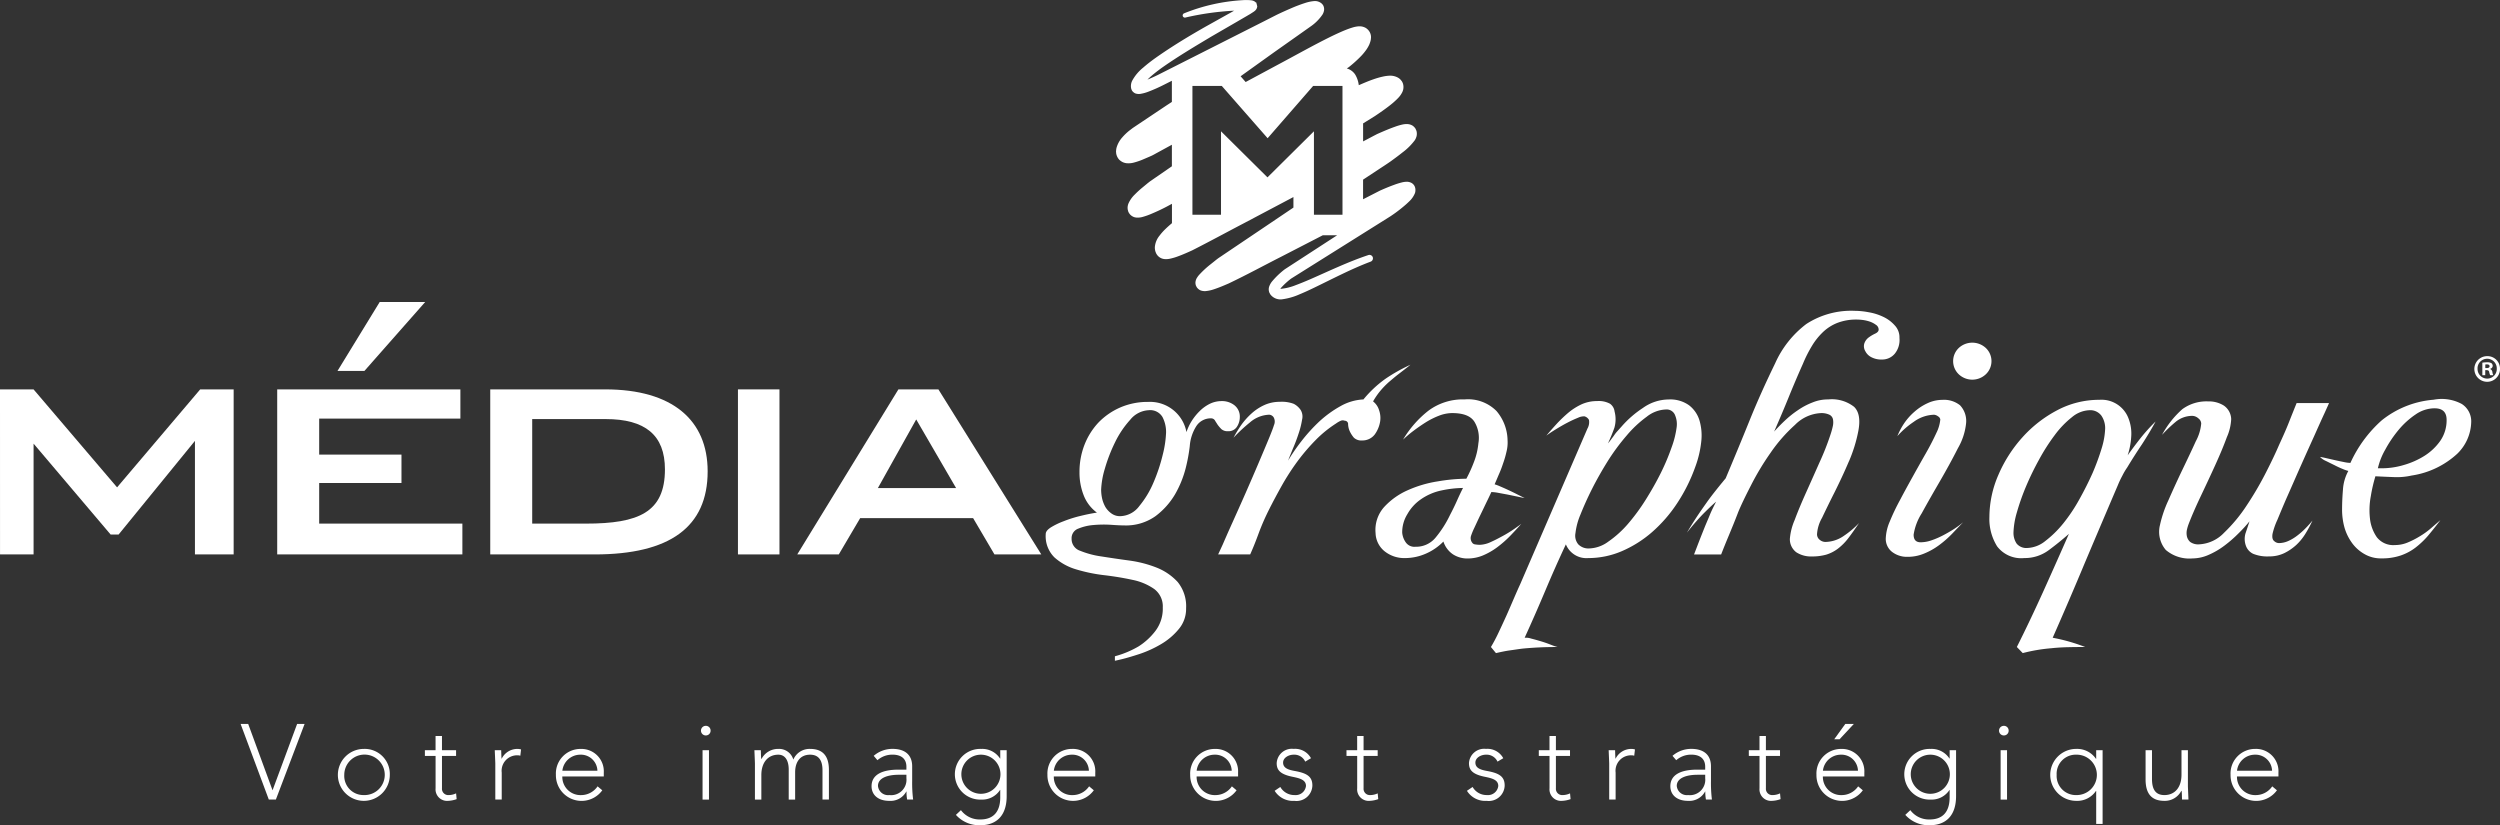 <?xml version="1.0" encoding="UTF-8"?> <svg xmlns="http://www.w3.org/2000/svg" width="308.736" height="101.91" viewBox="0 0 308.736 101.91"><rect x="0" y="0" width="308.736" height="101.91" fill="#333333" stroke="none"/><g id="Groupe_445" data-name="Groupe 445" transform="translate(-138.526 -107.272)"><path id="Tracé_1" data-name="Tracé 1" d="M308.552,133.787h-3.526v-10.3l-5.738,5.689-5.738-5.689v10.3h-3.529v-15.9h3.628l5.658,6.455,5.619-6.455h3.625Zm4.366-5.532c.519-.347.982-.636,1.544-1.029.5-.359,1-.728,1.494-1.123a7.41,7.41,0,0,0,1.523-1.509,1.687,1.687,0,0,0,.228-.529,1.364,1.364,0,0,0,.022-.393,1.442,1.442,0,0,0-.028-.183l-.008-.027-.008-.028c-.053-.121.107.229-.119-.276a1.3,1.3,0,0,0-.369-.375,1.322,1.322,0,0,0-.509-.178,1.408,1.408,0,0,0-.292-.012,2.541,2.541,0,0,0-.375.044,7.121,7.121,0,0,0-1.023.3c-.614.217-1.182.459-1.756.707l-.416.184-.463.24-.8.423-.466.245v-2.225l1.441-.895c.642-.429,1.282-.87,1.918-1.372a9.224,9.224,0,0,0,.96-.86,2.851,2.851,0,0,0,.514-.718,1.528,1.528,0,0,0,.121-.347,1.47,1.47,0,0,0-.029-.71l-.024-.067-.007-.017c.076.156-.1-.221-.094-.193l-.018-.028-.079-.1a1.271,1.271,0,0,0-.362-.324,1.975,1.975,0,0,0-1.138-.257,4.622,4.622,0,0,0-.728.1,10.05,10.05,0,0,0-1.216.348c-.624.217-1.208.47-1.792.723a3.348,3.348,0,0,0-.442-1.313,1.822,1.822,0,0,0-1.037-.754l.187-.126.007,0,.067-.049a14.967,14.967,0,0,0,1.48-1.333,6.709,6.709,0,0,0,.7-.853,4.039,4.039,0,0,0,.332-.586,3.585,3.585,0,0,0,.164-.483l.022-.119.011-.056,0-.028.019-.181a1.313,1.313,0,0,0-.313-.9,1.381,1.381,0,0,0-.4-.328,1.886,1.886,0,0,0-.287-.109,1.414,1.414,0,0,0-.408-.053,1.751,1.751,0,0,0-.262.014,3.625,3.625,0,0,0-.654.146c-.36.109-.667.229-.97.352-.6.25-1.169.516-1.73.79-2.275,1.127-4.333,2.3-6.511,3.454l-3.946,2.122-.623-.711,4.113-2.947,2.988-2.111,1.508-1.066a5.605,5.605,0,0,0,1.519-1.52,1.505,1.505,0,0,0,.167-.438.991.991,0,0,0-.027-.5.683.683,0,0,0-.058-.147.913.913,0,0,0-.1-.149l-.082-.089a1.267,1.267,0,0,0-1.015-.31,4.885,4.885,0,0,0-1.061.231,18.713,18.713,0,0,0-1.78.679c-.58.249-1.119.493-1.71.776l-1.63.83-13.058,6.6c-.424.208-.851.4-1.278.574.135-.133.275-.267.413-.39.44-.379.895-.732,1.387-1.087,1.954-1.374,4.044-2.617,6.123-3.859l3.164-1.832,1.6-.933.42-.271.127-.094.034-.027a.834.834,0,0,0,.111-.113.761.761,0,0,0,.143-.259c.034-.116.035-.161.035-.146.037.1-.146-.72-.163-.5a.735.735,0,0,0-.2-.162,1.121,1.121,0,0,0-.182-.08,1.777,1.777,0,0,0-.2-.041,5.841,5.841,0,0,0-1.039-.017,22.831,22.831,0,0,0-7.257,1.63.281.281,0,0,0-.16.317.275.275,0,0,0,.332.2,34.161,34.161,0,0,1,6.016-.847l-.282.16-3.2,1.787c-2.134,1.211-4.235,2.482-6.267,3.918-.5.358-1.011.753-1.492,1.174a5.32,5.32,0,0,0-1.361,1.637,1.5,1.5,0,0,0-.129.836l.023.129c-.012-.011.147.352.087.21l.014.024a.979.979,0,0,0,.314.293.676.676,0,0,0,.242.089,1.344,1.344,0,0,0,.474.016,4.878,4.878,0,0,0,1.041-.292,18.877,18.877,0,0,0,1.739-.769l1.108-.558v2.613l-.658.429-3.041,2.034-.761.509-.379.255-.432.33a6.545,6.545,0,0,0-.842.81,3.266,3.266,0,0,0-.722,1.3,2.006,2.006,0,0,0-.048.3l-.008.079c0,.129-.024-.178.014.31l.009.054a1.815,1.815,0,0,0,.079.265,1.568,1.568,0,0,0,.2.355,1.048,1.048,0,0,0,.217.215,1.508,1.508,0,0,0,.19.132,1.342,1.342,0,0,0,.329.14,1.845,1.845,0,0,0,.259.053,2.5,2.5,0,0,0,.906-.081,8.342,8.342,0,0,0,1.03-.345l.9-.385c.175-.082.227-.092.5-.237l.4-.22,1.86-1.015v2.66l-2.15,1.484-.4.278a3.031,3.031,0,0,0-.253.181l-.193.152-.792.654c-.263.227-.521.462-.782.728a3.528,3.528,0,0,0-.8,1.135,1.856,1.856,0,0,0-.085.319,1.312,1.312,0,0,0,.022.5l.042.146.027.071c-.1-.148.169.282.144.237l.076.088a1.267,1.267,0,0,0,.5.313,1.954,1.954,0,0,0,.229.047,2.219,2.219,0,0,0,.877-.1,8.3,8.3,0,0,0,1.044-.377c.652-.278,1.22-.538,1.862-.878l.641-.345v2.392c-.28.236-.558.482-.833.749a6.987,6.987,0,0,0-.707.8,2.564,2.564,0,0,0-.571,1.383,1.6,1.6,0,0,0,.081.605l.061.154.038.075c.069.1-.107-.123.169.247l.037.041.114.1a1.344,1.344,0,0,0,.193.13,1.24,1.24,0,0,0,.5.151,1.729,1.729,0,0,0,.267.008,2.42,2.42,0,0,0,.372-.045,6.824,6.824,0,0,0,1.04-.306c.618-.226,1.182-.479,1.748-.737,2.259-1.148,4.311-2.268,6.478-3.4l6.014-3.18v1.3l-2.7,1.821-6.021,4.056c-.268.191-.462.295-.79.553l-.728.582a11.614,11.614,0,0,0-1.447,1.346,2.426,2.426,0,0,0-.2.274,1.277,1.277,0,0,0-.214.6,1.152,1.152,0,0,0,.054.39c.181.37.058.115.1.2l.016.023a.934.934,0,0,0,.178.2,1,1,0,0,0,.319.194,1.509,1.509,0,0,0,.55.079,4.421,4.421,0,0,0,1.114-.243c.631-.211,1.194-.454,1.765-.7,2.271-1.082,4.336-2.211,6.511-3.315l5.12-2.64h1.772l-6.465,4.2-.016.012-.046.034a10.008,10.008,0,0,0-1.51,1.454,2.11,2.11,0,0,0-.35.62,1.068,1.068,0,0,0-.027.624.579.579,0,0,0,.057.164l.015.026.029.055a1.037,1.037,0,0,0,.1.163,1.575,1.575,0,0,0,1.5.544,7.766,7.766,0,0,0,2.04-.59c.619-.253,1.214-.531,1.8-.813,2.348-1.131,4.624-2.339,7.014-3.237a.436.436,0,0,0,.26-.539.431.431,0,0,0-.544-.272c-2.5.832-4.852,1.972-7.209,3-.591.255-1.18.5-1.768.717a6.646,6.646,0,0,1-1.693.438.515.515,0,0,1-.2,0c.016-.021.027-.042.045-.063a8.913,8.913,0,0,1,1.283-1.185l12.264-7.693a17.14,17.14,0,0,0,1.541-1.146c.245-.2.488-.411.732-.65a2.9,2.9,0,0,0,.748-1.047,1.174,1.174,0,0,0,.043-.144,1.506,1.506,0,0,0,.024-.267,1.065,1.065,0,0,0-.023-.226.928.928,0,0,0-.587-.7,1.233,1.233,0,0,0-.387-.086,2.546,2.546,0,0,0-.688.084,8.779,8.779,0,0,0-.958.3c-.6.217-1.167.457-1.731.706l-2.091,1.071v-2.424Z" transform="translate(-4.236 0)" fill="#fff"></path><g id="Groupe_8" data-name="Groupe 8" transform="translate(138.526 144.57)"><g id="Groupe_6" data-name="Groupe 6"><g id="Groupe_5" data-name="Groupe 5"><g id="Groupe_4" data-name="Groupe 4"><g id="Groupe_3" data-name="Groupe 3"><g id="Groupe_2" data-name="Groupe 2"><g id="Groupe_1" data-name="Groupe 1" transform="translate(0 1.088)"><path id="Tracé_2" data-name="Tracé 2" d="M138.526,156.835h4.144l10.314,12.1,10.266-12.1h4.131v20.382H162.6V163.195l-9.424,11.562h-.991l-9.512-11.221v13.682h-4.144Z" transform="translate(-138.526 -147.135)" fill="#fff"></path><path id="Tracé_3" data-name="Tracé 3" d="M173.811,156.835h22.622v3.612H178.995v4.439h10.163V168.4H178.995v5.009h17.685v3.805H173.811Z" transform="translate(-139.578 -147.135)" fill="#fff"></path><path id="Tracé_4" data-name="Tracé 4" d="M200.928,156.835h14.2c8.319,0,12.649,3.81,12.649,10.122,0,6.882-4.68,10.26-13.949,10.26h-12.9Zm11.813,16.577c6.522,0,9.761-1.4,9.761-6.7,0-4.236-2.441-6.21-7.322-6.21h-9.07v12.911Z" transform="translate(-140.386 -147.135)" fill="#fff"></path><path id="Tracé_5" data-name="Tracé 5" d="M232.459,156.835h5.128v20.382h-5.128Z" transform="translate(-141.327 -147.135)" fill="#fff"></path><path id="Tracé_6" data-name="Tracé 6" d="M252.5,156.835h4.939l12.708,20.382h-5.784l-2.637-4.483H247.779l-2.641,4.483h-5.13Zm7.125,12.19-4.926-8.477-4.736,8.477Z" transform="translate(-141.552 -147.135)" fill="#fff"></path><path id="Tracé_7" data-name="Tracé 7" d="M295.247,161.5a1.216,1.216,0,0,1-1.086.544,1.156,1.156,0,0,1-.822-.249,4.411,4.411,0,0,1-.469-.544c-.13-.208-.25-.379-.343-.546a.553.553,0,0,0-.472-.249,2.117,2.117,0,0,0-1.806.939,5.309,5.309,0,0,0-.824,2.489,21.049,21.049,0,0,1-.5,2.709,12.84,12.84,0,0,1-1.312,3.234,9.187,9.187,0,0,1-2.419,2.706,6.28,6.28,0,0,1-3.888,1.145c-.343,0-.876-.021-1.589-.074a14.365,14.365,0,0,0-2.164.025,6.218,6.218,0,0,0-1.9.448,1.247,1.247,0,0,0-.821,1.243,1.531,1.531,0,0,0,1.054,1.49,11.054,11.054,0,0,0,2.624.7c1.036.162,2.174.334,3.4.5a14.4,14.4,0,0,1,3.388.866,7.056,7.056,0,0,1,2.632,1.788,4.761,4.761,0,0,1,1.042,3.263,3.874,3.874,0,0,1-.926,2.58,8.222,8.222,0,0,1-2.185,1.846,13.862,13.862,0,0,1-2.6,1.191c-.883.291-1.618.506-2.189.646s-.864.2-.894.2v-.551a11.779,11.779,0,0,0,2.947-1.233,8.023,8.023,0,0,0,2.038-1.871,4.532,4.532,0,0,0,.928-2.915,2.666,2.666,0,0,0-1.082-2.306,7.164,7.164,0,0,0-2.674-1.115c-1.065-.233-2.222-.425-3.462-.573a19.847,19.847,0,0,1-3.483-.72,6.967,6.967,0,0,1-2.669-1.469,3.682,3.682,0,0,1-1.083-2.9c0-.27.2-.525.609-.8a9.012,9.012,0,0,1,1.575-.765,15.109,15.109,0,0,1,2.058-.654c.734-.181,1.426-.324,2.079-.418a4.81,4.81,0,0,1-1.664-2.216,7.619,7.619,0,0,1-.489-2.761,9.206,9.206,0,0,1,.609-3.38,8.571,8.571,0,0,1,1.726-2.761,8.416,8.416,0,0,1,2.68-1.861,8.518,8.518,0,0,1,3.472-.695,4.58,4.58,0,0,1,4.724,3.73,6.271,6.271,0,0,1,.614-1.322,6.718,6.718,0,0,1,.986-1.242,4.809,4.809,0,0,1,1.257-.919,3.334,3.334,0,0,1,1.464-.347,2.478,2.478,0,0,1,1.614.524,1.786,1.786,0,0,1,.653,1.468A2.188,2.188,0,0,1,295.247,161.5Zm-9.185-1.193a1.759,1.759,0,0,0-1.727-.854,3.127,3.127,0,0,0-2.259,1.172,11.792,11.792,0,0,0-1.877,2.786,19.825,19.825,0,0,0-1.261,3.26,10.488,10.488,0,0,0-.458,2.586,5.253,5.253,0,0,0,.123,1.112,3.988,3.988,0,0,0,.408,1.046,2.715,2.715,0,0,0,.758.8,1.779,1.779,0,0,0,1.078.322,3.03,3.03,0,0,0,2.342-1.244,11.615,11.615,0,0,0,1.765-2.932,21.221,21.221,0,0,0,1.137-3.428,13.076,13.076,0,0,0,.408-2.736A4.043,4.043,0,0,0,286.063,160.308Z" transform="translate(-142.495 -147.179)" fill="#fff"></path><path id="Tracé_8" data-name="Tracé 8" d="M315.878,154.842c-.436.332-.827.67-1.185.973a10.248,10.248,0,0,0-1.026,1.044,8.866,8.866,0,0,0-.951,1.368,2.172,2.172,0,0,1,.742,1.09,2.9,2.9,0,0,1,.13,1.394,3.762,3.762,0,0,1-.666,1.6,1.909,1.909,0,0,1-1.552.739,1.329,1.329,0,0,1-1.026-.344,3.586,3.586,0,0,1-.512-.8,2.37,2.37,0,0,1-.2-.841.409.409,0,0,0-.414-.45.63.63,0,0,0-.486,0,3.066,3.066,0,0,0-.594.343,14.225,14.225,0,0,0-2.46,1.99,24.808,24.808,0,0,0-2.251,2.616,29.434,29.434,0,0,0-1.918,2.948c-.58,1.035-1.117,2.031-1.6,2.993a28.8,28.8,0,0,0-1.309,2.977c-.326.9-.677,1.785-1.059,2.64h-3.96c.036-.062.219-.469.553-1.188.322-.742.722-1.661,1.22-2.76.5-1.115,1.041-2.312,1.6-3.586s1.09-2.5,1.592-3.68.928-2.191,1.288-3.059.566-1.421.641-1.689a1.063,1.063,0,0,0-.052-.991.731.731,0,0,0-.517-.3,3.83,3.83,0,0,0-2.413.967,19.6,19.6,0,0,0-2.008,1.872,14.306,14.306,0,0,1,.969-1.591,8.759,8.759,0,0,1,1.275-1.419,6.161,6.161,0,0,1,1.556-1.019,4.562,4.562,0,0,1,1.905-.4,4.176,4.176,0,0,1,1.727.247,2.345,2.345,0,0,1,.85.75,1.559,1.559,0,0,1,.18,1.213,10.128,10.128,0,0,1-.438,1.738c-.2.614-.431,1.231-.7,1.844-.25.616-.452,1.1-.59,1.467a23.879,23.879,0,0,1,1.62-2.362,20.976,20.976,0,0,1,2.232-2.464,13.669,13.669,0,0,1,2.654-1.917,6.346,6.346,0,0,1,2.8-.811,14.054,14.054,0,0,1,2.7-2.534,20.351,20.351,0,0,1,3.11-1.748C316.8,154.135,316.3,154.515,315.878,154.842Z" transform="translate(-143.149 -147.042)" fill="#fff"></path><path id="Tracé_9" data-name="Tracé 9" d="M331.163,170.117c-.39-.074-.788-.162-1.213-.249l-1.211-.224a5.163,5.163,0,0,0-.821-.091c-.073.162-.232.51-.491,1.039s-.526,1.1-.823,1.708-.555,1.179-.8,1.7a8.354,8.354,0,0,0-.4.979.924.924,0,0,0,.158.837.489.489,0,0,0,.352.2,3.8,3.8,0,0,0,.571.053,3.445,3.445,0,0,0,1.38-.353c.517-.23,1.024-.5,1.521-.771s.96-.563,1.367-.846.7-.49.868-.625c-.437.5-.91,1.009-1.409,1.525a13.626,13.626,0,0,1-1.587,1.385,8.488,8.488,0,0,1-1.753,1,4.955,4.955,0,0,1-1.88.374,3.288,3.288,0,0,1-1.817-.516A3.014,3.014,0,0,1,322,175.664a6.839,6.839,0,0,1-2.214,1.515,6.4,6.4,0,0,1-2.521.527,3.888,3.888,0,0,1-2.516-.829,2.993,2.993,0,0,1-1.128-2.262,4.232,4.232,0,0,1,1.076-3.231,8.7,8.7,0,0,1,2.91-2.063,14.534,14.534,0,0,1,3.7-1.088,21.87,21.87,0,0,1,3.525-.327,16.85,16.85,0,0,0,.928-2.04,8.6,8.6,0,0,0,.558-2.338,3.843,3.843,0,0,0-.464-2.615c-.446-.744-1.364-1.113-2.772-1.113a4.592,4.592,0,0,0-1.621.321,9.79,9.79,0,0,0-1.642.821c-.529.334-1.053.7-1.547,1.072a14.289,14.289,0,0,0-1.258,1.066,12.885,12.885,0,0,1,3.108-3.554,7.116,7.116,0,0,1,4.5-1.414,4.946,4.946,0,0,1,3.935,1.437,5.708,5.708,0,0,1,1.364,3.58,4.656,4.656,0,0,1-.133,1.445,11.975,11.975,0,0,1-.434,1.487,13.539,13.539,0,0,1-.542,1.394c-.182.437-.344.807-.487,1.143a5.6,5.6,0,0,1,.672.252c.3.129.642.277,1,.444s.719.34,1.082.525.676.339.948.472C331.826,170.261,331.531,170.2,331.163,170.117Zm-9.365-.77a6.9,6.9,0,0,0-2.577,1.1,5.437,5.437,0,0,0-1.674,1.838,4.241,4.241,0,0,0-.637,2.287,2.445,2.445,0,0,0,.42,1.165,1.3,1.3,0,0,0,1.223.571A3.107,3.107,0,0,0,321,175.216a13.375,13.375,0,0,0,1.817-2.837c.315-.6.61-1.2.879-1.808s.521-1.127.724-1.524A13.347,13.347,0,0,0,321.8,169.347Z" transform="translate(-143.746 -147.173)" fill="#fff"></path><path id="Tracé_10" data-name="Tracé 10" d="M351.318,170.912a17.527,17.527,0,0,1-3.111,3.585,14.279,14.279,0,0,1-3.75,2.362,10.508,10.508,0,0,1-4.121.847,2.742,2.742,0,0,1-2.775-1.693c-.825,1.753-1.675,3.66-2.551,5.74s-1.724,4-2.541,5.793a2.044,2.044,0,0,1,.8.1c.392.1.812.217,1.231.343s.839.274,1.234.432.663.234.807.268c-.789,0-1.539.014-2.246.048s-1.393.082-2.084.148c-.508.064-1.033.147-1.584.223s-1.115.2-1.7.334l-.621-.753a20.167,20.167,0,0,0,.955-1.81c.325-.692.644-1.373.956-2.067s.605-1.382.9-2.067.557-1.282.8-1.806L340.23,161.7a1.6,1.6,0,0,0,.184-1.049.894.894,0,0,0-.547-.446,1.663,1.663,0,0,0-.794.168,14.127,14.127,0,0,0-1.3.6c-.489.254-.965.53-1.445.825s-.881.562-1.184.791c.41-.492.85-.989,1.31-1.489a16.867,16.867,0,0,1,1.437-1.367,7.463,7.463,0,0,1,1.622-1.022,4.6,4.6,0,0,1,1.905-.393,2.89,2.89,0,0,1,1.591.327,1.373,1.373,0,0,1,.567.964,3.786,3.786,0,0,1-.027,2.015,20.571,20.571,0,0,1-.791,1.912,5.161,5.161,0,0,0,.473-.6c.13-.165.246-.317.344-.47a4.028,4.028,0,0,1,.363-.446c.13-.148.308-.342.517-.578a12.757,12.757,0,0,1,2.625-2.279,5.523,5.523,0,0,1,3.173-1.044,3.99,3.99,0,0,1,2.523.72,3.726,3.726,0,0,1,1.289,1.887,6.618,6.618,0,0,1,.206,2.662,12.686,12.686,0,0,1-.72,3.029A20.807,20.807,0,0,1,351.318,170.912Zm-.254-10.8a1.117,1.117,0,0,0-1.161-.756,4.049,4.049,0,0,0-2.363.9,14,14,0,0,0-2.472,2.316,26.212,26.212,0,0,0-2.345,3.176q-1.1,1.767-1.947,3.448c-.569,1.131-1.027,2.172-1.416,3.141a8.235,8.235,0,0,0-.614,2.28,1.667,1.667,0,0,0,.355,1.4,1.758,1.758,0,0,0,1.339.5,4.185,4.185,0,0,0,2.363-.845,12.811,12.811,0,0,0,2.4-2.159,24.687,24.687,0,0,0,2.2-2.985c.7-1.115,1.33-2.224,1.883-3.335a27.231,27.231,0,0,0,1.333-3.162,11.349,11.349,0,0,0,.622-2.482A2.816,2.816,0,0,0,351.063,160.107Z" transform="translate(-144.184 -147.173)" fill="#fff"></path><path id="Tracé_11" data-name="Tracé 11" d="M373.254,165.429c-.566,1.34-1.158,2.587-1.754,3.788-.6,1.184-1.122,2.259-1.565,3.192a4.636,4.636,0,0,0-.615,2.024.866.866,0,0,0,.323.672,1.113,1.113,0,0,0,.7.273,4.09,4.09,0,0,0,2.316-.771,11.308,11.308,0,0,0,1.856-1.567c-.493.725-.936,1.359-1.343,1.889a6.838,6.838,0,0,1-1.3,1.3,4.666,4.666,0,0,1-1.432.723,6.488,6.488,0,0,1-1.746.219,3.341,3.341,0,0,1-1.935-.519,2.009,2.009,0,0,1-.792-1.668,7.35,7.35,0,0,1,.592-2.316c.386-1.04.863-2.175,1.413-3.4s1.105-2.47,1.664-3.731a31.51,31.51,0,0,0,1.318-3.332,9.711,9.711,0,0,0,.315-1.115,2.136,2.136,0,0,0,.018-.872.816.816,0,0,0-.437-.55,2.308,2.308,0,0,0-1.081-.2,4.813,4.813,0,0,0-3.162,1.445,19.356,19.356,0,0,0-3.008,3.433,32.846,32.846,0,0,0-2.438,4.05q-1.062,2.056-1.577,3.305c-.4,1.062-.792,2-1.128,2.809s-.669,1.618-.975,2.412h-3.348c.244-.629.465-1.216.671-1.744s.412-1.044.61-1.542.427-1,.644-1.541.495-1.089.8-1.692q-.7.6-1.728,1.643c-.655.694-1.285,1.424-1.878,2.188.352-.6.733-1.215,1.159-1.865s.861-1.267,1.285-1.866.855-1.149,1.263-1.662.771-.953,1.078-1.321c1.03-2.446,2.024-4.844,2.964-7.171s2-4.678,3.157-7.051A12.433,12.433,0,0,1,368,148.462a10.178,10.178,0,0,1,6-1.625,9.481,9.481,0,0,1,1.721.179,6.749,6.749,0,0,1,1.772.559,4.339,4.339,0,0,1,1.408,1.041,2.144,2.144,0,0,1,.6,1.576,2.683,2.683,0,0,1-.565,1.922,2.016,2.016,0,0,1-1.6.736,2.616,2.616,0,0,1-1.33-.3,1.68,1.68,0,0,1-.724-.733,1.2,1.2,0,0,1-.135-.905,1.538,1.538,0,0,1,.6-.819,4.519,4.519,0,0,1,.718-.425c.314-.14.466-.317.466-.511a.709.709,0,0,0-.337-.593,2.811,2.811,0,0,0-.765-.4,4.656,4.656,0,0,0-.877-.2,5.883,5.883,0,0,0-.752-.049,6.443,6.443,0,0,0-2.337.4,5.466,5.466,0,0,0-1.772,1.112,8.155,8.155,0,0,0-1.384,1.718,15.966,15.966,0,0,0-1.133,2.246c-.661,1.476-1.246,2.862-1.775,4.168s-1.122,2.7-1.776,4.192c.412-.463.866-.928,1.359-1.389a12.315,12.315,0,0,1,1.609-1.277,8.554,8.554,0,0,1,1.768-.932,5.022,5.022,0,0,1,1.951-.376,4.453,4.453,0,0,1,3.192.918c.623.613.781,1.615.514,3.008a18.011,18.011,0,0,1-1.155,3.726" transform="translate(-144.928 -146.837)" fill="#fff"></path><path id="Tracé_12" data-name="Tracé 12" d="M387.48,163.913c-.667,1.319-1.419,2.692-2.239,4.106s-1.57,2.72-2.236,3.944a6.8,6.8,0,0,0-1,2.639c0,.633.291.939.869.939a4.156,4.156,0,0,0,1.346-.245,10.139,10.139,0,0,0,1.435-.62c.478-.253.931-.511,1.366-.795a10.8,10.8,0,0,0,1.1-.815c-.442.457-.911.95-1.4,1.46a12.8,12.8,0,0,1-1.6,1.391,8.444,8.444,0,0,1-1.826,1.02,5.248,5.248,0,0,1-2.05.4,3.011,3.011,0,0,1-1.891-.6,2.035,2.035,0,0,1-.787-1.732,5.8,5.8,0,0,1,.484-2.012,26.7,26.7,0,0,1,1.267-2.66c.508-.966,1.047-1.947,1.612-2.966s1.1-1.968,1.623-2.885.928-1.725,1.267-2.457a4.685,4.685,0,0,0,.479-1.643.53.53,0,0,0-.278-.392.941.941,0,0,0-.49-.2,4.422,4.422,0,0,0-2.5.868,10.528,10.528,0,0,0-2.034,1.773,8.669,8.669,0,0,1,.85-1.6,7.427,7.427,0,0,1,1.29-1.437,6.544,6.544,0,0,1,1.616-1.042,4.371,4.371,0,0,1,1.8-.4,3.161,3.161,0,0,1,2.184.671,2.822,2.822,0,0,1,.749,2.2A7.663,7.663,0,0,1,387.48,163.913Zm3.446-9.124a2.436,2.436,0,0,1-3.353,0,2.248,2.248,0,0,1,0-3.238,2.455,2.455,0,0,1,3.353,0,2.237,2.237,0,0,1,0,3.238Z" transform="translate(-145.683 -146.958)" fill="#fff"></path><path id="Tracé_13" data-name="Tracé 13" d="M410.582,163.683c-.623.922-1.225,1.87-1.806,2.831a8.109,8.109,0,0,0-.617,1.049,11,11,0,0,0-.514,1.084q-2.005,4.685-4.021,9.454-1.991,4.781-4.053,9.446a22.251,22.251,0,0,1,4.012,1.143c-.687,0-1.387.006-2.08.022s-1.4.055-2.092.13a20.72,20.72,0,0,0-3.537.6l-.729-.753q1.649-3.285,3.3-6.936c1.1-2.442,2.139-4.777,3.13-7.032-.794.694-1.617,1.366-2.487,2.008a4.942,4.942,0,0,1-3.019.977,3.73,3.73,0,0,1-3.361-1.448,6.4,6.4,0,0,1-.952-3.629,13.115,13.115,0,0,1,1.1-5.171,16.852,16.852,0,0,1,2.965-4.647,15.331,15.331,0,0,1,4.313-3.362,11.043,11.043,0,0,1,5.2-1.286,3.56,3.56,0,0,1,3.623,2.359,5.113,5.113,0,0,1,.31,2.218,8.887,8.887,0,0,1-.438,2.281c.516-.723,1.054-1.447,1.625-2.166a21.917,21.917,0,0,1,1.824-2.011C411.761,161.805,411.191,162.746,410.582,163.683Zm-4.995-3.56a1.708,1.708,0,0,0-1.494-.674,3.567,3.567,0,0,0-2.136.854,11.568,11.568,0,0,0-2.127,2.211,24.322,24.322,0,0,0-1.957,3.063,35,35,0,0,0-1.62,3.344,27.812,27.812,0,0,0-1.11,3.164,9.816,9.816,0,0,0-.412,2.439,2.366,2.366,0,0,0,.385,1.39,1.541,1.541,0,0,0,1.317.548,3.746,3.746,0,0,0,2.213-.85,13.058,13.058,0,0,0,2.21-2.158,20.379,20.379,0,0,0,2-2.986c.623-1.112,1.174-2.211,1.661-3.307a29,29,0,0,0,1.123-3.075,9.31,9.31,0,0,0,.412-2.389A2.742,2.742,0,0,0,405.588,160.124Z" transform="translate(-146.076 -147.175)" fill="#fff"></path><path id="Tracé_14" data-name="Tracé 14" d="M433.8,159.791c-.344.737-.761,1.667-1.259,2.785-.5,1.1-1.042,2.306-1.629,3.622s-1.121,2.553-1.641,3.722-.947,2.213-1.311,3.086a8.761,8.761,0,0,0-.595,1.722c-.066.428,0,.729.21.891a.889.889,0,0,0,.569.245,2.879,2.879,0,0,0,1.2-.273,5.54,5.54,0,0,0,1.131-.694,9.031,9.031,0,0,0,1-.895,11.857,11.857,0,0,0,.825-.923,14.47,14.47,0,0,1-.848,1.589,6.693,6.693,0,0,1-1.152,1.424,6.325,6.325,0,0,1-1.5,1.021,4.232,4.232,0,0,1-1.85.394,4.615,4.615,0,0,1-1.981-.322,1.76,1.76,0,0,1-.9-1.017,2.444,2.444,0,0,1-.034-1.525c.153-.441.315-.933.487-1.464a17.523,17.523,0,0,1-1.362,1.489,15.615,15.615,0,0,1-1.721,1.5,9.589,9.589,0,0,1-1.943,1.14,5,5,0,0,1-2.016.45,4.48,4.48,0,0,1-3.292-1.045,3.443,3.443,0,0,1-.72-3.084,14.585,14.585,0,0,1,1.03-3.032c.554-1.262,1.128-2.522,1.742-3.8s1.173-2.448,1.651-3.508a5.608,5.608,0,0,0,.669-2.19.847.847,0,0,0-.355-.641,1.172,1.172,0,0,0-.727-.306,3.229,3.229,0,0,0-2.109.769,17.637,17.637,0,0,0-1.649,1.575,11.62,11.62,0,0,1,2.5-3.165,5.036,5.036,0,0,1,3.21-.965,3.447,3.447,0,0,1,1.937.525,2.1,2.1,0,0,1,.895,1.665,6.237,6.237,0,0,1-.542,2.242c-.385,1.059-.877,2.222-1.461,3.506s-1.185,2.563-1.806,3.872-1.09,2.413-1.434,3.3a5.169,5.169,0,0,0-.207.67,1.974,1.974,0,0,0-.026.855,1.325,1.325,0,0,0,.406.717,1.679,1.679,0,0,0,1.117.3,4.564,4.564,0,0,0,3.06-1.418,19.2,19.2,0,0,0,2.82-3.406,40.564,40.564,0,0,0,2.367-4.05c.705-1.38,1.24-2.512,1.622-3.412.475-1.027.875-1.929,1.18-2.7s.636-1.6.985-2.463h4C434.327,158.628,434.139,159.039,433.8,159.791Z" transform="translate(-146.722 -147.181)" fill="#fff"></path><path id="Tracé_15" data-name="Tracé 15" d="M450.788,164.823a10.617,10.617,0,0,1-5.63,2.689,8.279,8.279,0,0,1-2.236.192c-.805-.029-1.553-.064-2.24-.1a18.363,18.363,0,0,0-.565,2.437,9.286,9.286,0,0,0-.109,2.782,4.957,4.957,0,0,0,.85,2.309,2.566,2.566,0,0,0,2.236.966,4.055,4.055,0,0,0,1.52-.293,10.793,10.793,0,0,0,1.49-.752,9.778,9.778,0,0,0,1.39-.989c.429-.368.829-.719,1.211-1.04-.522.693-1.026,1.326-1.517,1.91a10.449,10.449,0,0,1-1.574,1.492,6.468,6.468,0,0,1-1.828.967,7.156,7.156,0,0,1-2.338.351,4.017,4.017,0,0,1-2.156-.555,4.824,4.824,0,0,1-1.545-1.414,6.131,6.131,0,0,1-.905-1.911,8.341,8.341,0,0,1-.278-2.1c0-.754.031-1.584.107-2.479a5.5,5.5,0,0,1,.665-2.338,5.5,5.5,0,0,1-.693-.244,11.089,11.089,0,0,1-1.028-.476c-.373-.178-.718-.354-1.058-.52a2.124,2.124,0,0,1-.717-.493c.209.029.489.087.849.171s.719.165,1.082.247.711.154,1.054.223a4.55,4.55,0,0,0,.768.1,15.733,15.733,0,0,1,3.856-5.247,11.726,11.726,0,0,1,6.426-2.558,5.235,5.235,0,0,1,3.471.525,2.536,2.536,0,0,1,1.165,2.256A5.639,5.639,0,0,1,450.788,164.823Zm-2.809-5.614a4.172,4.172,0,0,0-2.337.762,10.018,10.018,0,0,0-2.108,1.917,14.83,14.83,0,0,0-1.643,2.436,8.4,8.4,0,0,0-.906,2.293h.514a9.527,9.527,0,0,0,2.673-.4,9.907,9.907,0,0,0,2.574-1.141,6.847,6.847,0,0,0,1.96-1.868,4.466,4.466,0,0,0,.768-2.56C449.475,159.685,448.979,159.21,447.98,159.21Z" transform="translate(-147.331 -147.173)" fill="#fff"></path></g><path id="Tracé_16" data-name="Tracé 16" d="M181.487,154.224l5.21-8.508h5.616l-7.5,8.508Z" transform="translate(-139.807 -145.716)" fill="#fff"></path></g></g></g></g></g><g id="Groupe_7" data-name="Groupe 7" transform="translate(305.568 6.683)"><path id="Tracé_17" data-name="Tracé 17" d="M456.653,154.146a1.585,1.585,0,1,1-1.579-1.542A1.55,1.55,0,0,1,456.653,154.146Zm-2.774,0a1.194,1.194,0,0,0,1.2,1.232,1.181,1.181,0,0,0,1.176-1.222,1.19,1.19,0,1,0-2.379-.01Zm.95.809h-.358v-1.543a3.228,3.228,0,0,1,.593-.047.958.958,0,0,1,.536.113.426.426,0,0,1,.151.339.4.4,0,0,1-.32.358v.018a.457.457,0,0,1,.282.376,1.161,1.161,0,0,0,.113.385h-.385a1.292,1.292,0,0,1-.122-.375c-.028-.17-.122-.245-.32-.245h-.169Zm.009-.874h.17c.2,0,.357-.066.357-.226,0-.141-.1-.235-.329-.235a.848.848,0,0,0-.2.018Z" transform="translate(-453.484 -152.604)" fill="#fff"></path></g></g><g id="Groupe_9" data-name="Groupe 9" transform="translate(168.238 196.67)"><path id="Tracé_18" data-name="Tracé 18" d="M170.088,199.417l3.009,8.2,3.036-8.2h.924l-3.55,9.344h-.871l-3.485-9.344Z" transform="translate(-169.151 -199.417)" fill="#fff"></path><path id="Tracé_19" data-name="Tracé 19" d="M187.947,205.807a3.207,3.207,0,1,1-3.207-3.207A3.1,3.1,0,0,1,187.947,205.807Zm-3.207,2.494a2.5,2.5,0,1,0-2.416-2.494A2.365,2.365,0,0,0,184.739,208.3Z" transform="translate(-169.52 -199.512)" fill="#fff"></path><path id="Tracé_20" data-name="Tracé 20" d="M192.608,202.709h1.319v-1.755h.792v1.755h1.742v.713h-1.742v3.986a.777.777,0,0,0,.845.844,2.163,2.163,0,0,0,.9-.212l.066.713a3.472,3.472,0,0,1-1.043.211,1.423,1.423,0,0,1-1.557-1.557v-3.986h-1.319Z" transform="translate(-169.85 -199.463)" fill="#fff"></path><path id="Tracé_21" data-name="Tracé 21" d="M204.752,202.666l-.092.779a.881.881,0,0,0-.316-.053,1.91,1.91,0,0,0-1.98,2.138v3.326h-.792v-4.447c0-.132-.066-1.545-.066-1.65h.792c.014.463.026.925.053,1.069a2.153,2.153,0,0,1,1.939-1.227A1.564,1.564,0,0,1,204.752,202.666Z" transform="translate(-170.116 -199.512)" fill="#fff"></path><path id="Tracé_22" data-name="Tracé 22" d="M215.2,205.53v.475h-5.121a2.244,2.244,0,0,0,2.309,2.3,2.465,2.465,0,0,0,2.046-1.082l.581.488a3.165,3.165,0,0,1-5.728-1.914,3.036,3.036,0,0,1,3.048-3.194A2.768,2.768,0,0,1,215.2,205.53Zm-2.916-2.217a2.231,2.231,0,0,0-2.2,1.979h4.329A2.045,2.045,0,0,0,212.285,203.313Z" transform="translate(-170.348 -199.512)" fill="#fff"></path><path id="Tracé_23" data-name="Tracé 23" d="M228.94,200.256a.583.583,0,0,1-.594.594.594.594,0,0,1,0-1.188A.583.583,0,0,1,228.94,200.256Zm-.2,2.415v6.1h-.792v-6.1Z" transform="translate(-170.898 -199.424)" fill="#fff"></path><path id="Tracé_24" data-name="Tracé 24" d="M234.555,202.758h.792c.014.317.014.819.052,1.069h.04a2.3,2.3,0,0,1,2.085-1.227,1.823,1.823,0,0,1,1.836,1.319,2.181,2.181,0,0,1,2.085-1.319c1.544,0,2.31.871,2.31,2.587v3.668h-.793v-3.629c0-1.214-.475-1.913-1.531-1.913-1.227,0-1.847.9-1.847,2.177v3.366h-.793v-3.708c0-1.069-.408-1.835-1.28-1.835-1.267,0-2.1.937-2.1,2.521v3.022h-.793v-4.447C234.62,204.277,234.555,202.864,234.555,202.758Z" transform="translate(-171.101 -199.512)" fill="#fff"></path><path id="Tracé_25" data-name="Tracé 25" d="M249.467,207.206c0-1.385,1.241-2.046,3.326-2.046h.977V204.8c0-1-.66-1.491-1.716-1.491a2.778,2.778,0,0,0-1.861.686l-.462-.54a3.527,3.527,0,0,1,2.323-.859c1.61,0,2.428.805,2.428,2.152v1.807a16.678,16.678,0,0,0,.119,2.3h-.739a5.108,5.108,0,0,1-.08-.99h-.026a2.214,2.214,0,0,1-2.125,1.149C250.325,209.015,249.467,208.315,249.467,207.206Zm.792-.04a1.246,1.246,0,0,0,1.4,1.135,1.9,1.9,0,0,0,2.112-2.085v-.423h-.951C251.472,205.794,250.259,206.177,250.259,207.167Z" transform="translate(-171.546 -199.512)" fill="#fff"></path><path id="Tracé_26" data-name="Tracé 26" d="M263.34,202.6a2.621,2.621,0,0,1,2.31,1.188h.026v-1.029h.792v5.676c0,2.362-1.215,3.59-3.26,3.59a3.854,3.854,0,0,1-3.009-1.28l.621-.581a2.868,2.868,0,0,0,2.4,1.149c1.583,0,2.455-.924,2.455-2.732v-.911h-.026a2.619,2.619,0,0,1-2.31,1.188,3.131,3.131,0,1,1,0-6.256Zm-2.468,3.128a2.415,2.415,0,1,0,2.4-2.415A2.416,2.416,0,0,0,260.872,205.728Z" transform="translate(-171.862 -199.512)" fill="#fff"></path><path id="Tracé_27" data-name="Tracé 27" d="M277.761,205.53v.475h-5.121a2.244,2.244,0,0,0,2.309,2.3A2.465,2.465,0,0,0,277,207.22l.581.488a3.165,3.165,0,0,1-5.728-1.914A3.036,3.036,0,0,1,274.9,202.6,2.768,2.768,0,0,1,277.761,205.53Zm-2.916-2.217a2.231,2.231,0,0,0-2.2,1.979h4.329A2.045,2.045,0,0,0,274.845,203.313Z" transform="translate(-172.213 -199.512)" fill="#fff"></path><path id="Tracé_28" data-name="Tracé 28" d="M295.939,205.53v.475h-5.121a2.244,2.244,0,0,0,2.309,2.3,2.465,2.465,0,0,0,2.046-1.082l.58.488a3.165,3.165,0,0,1-5.728-1.914,3.036,3.036,0,0,1,3.049-3.194A2.768,2.768,0,0,1,295.939,205.53Zm-2.916-2.217a2.231,2.231,0,0,0-2.2,1.979h4.329A2.045,2.045,0,0,0,293.023,203.313Z" transform="translate(-172.755 -199.512)" fill="#fff"></path><path id="Tracé_29" data-name="Tracé 29" d="M305.262,203.749l-.712.422a1.478,1.478,0,0,0-1.426-.858c-.634,0-1.306.382-1.306.977,0,.7.686.9,1.478,1.042,1.5.277,2.138.7,2.138,1.795a1.96,1.96,0,0,1-2.217,1.888,2.656,2.656,0,0,1-2.442-1.241l.7-.475a1.977,1.977,0,0,0,1.769,1,1.275,1.275,0,0,0,1.4-1.122c0-.792-.831-.963-1.729-1.149-1.571-.33-1.888-.911-1.888-1.676a1.876,1.876,0,0,1,2.1-1.755A2.224,2.224,0,0,1,305.262,203.749Z" transform="translate(-173.075 -199.512)" fill="#fff"></path><path id="Tracé_30" data-name="Tracé 30" d="M309.918,202.709h1.32v-1.755h.792v1.755h1.742v.713H312.03v3.986a.777.777,0,0,0,.845.844,2.163,2.163,0,0,0,.9-.212l.066.713a3.478,3.478,0,0,1-1.043.211,1.423,1.423,0,0,1-1.557-1.557v-3.986h-1.32Z" transform="translate(-173.348 -199.463)" fill="#fff"></path><path id="Tracé_31" data-name="Tracé 31" d="M329.739,203.749l-.712.422a1.477,1.477,0,0,0-1.425-.858c-.635,0-1.307.382-1.307.977,0,.7.686.9,1.478,1.042,1.5.277,2.138.7,2.138,1.795a1.96,1.96,0,0,1-2.217,1.888,2.656,2.656,0,0,1-2.442-1.241l.7-.475a1.977,1.977,0,0,0,1.769,1,1.275,1.275,0,0,0,1.4-1.122c0-.792-.831-.963-1.729-1.149-1.571-.33-1.888-.911-1.888-1.676a1.877,1.877,0,0,1,2.1-1.755A2.223,2.223,0,0,1,329.739,203.749Z" transform="translate(-173.805 -199.512)" fill="#fff"></path><path id="Tracé_32" data-name="Tracé 32" d="M334.4,202.709h1.32v-1.755h.792v1.755h1.742v.713h-1.742v3.986a.777.777,0,0,0,.845.844,2.163,2.163,0,0,0,.9-.212l.066.713a3.478,3.478,0,0,1-1.043.211,1.423,1.423,0,0,1-1.557-1.557v-3.986H334.4Z" transform="translate(-174.078 -199.463)" fill="#fff"></path><path id="Tracé_33" data-name="Tracé 33" d="M346.54,202.666l-.092.779a.886.886,0,0,0-.317-.053,1.91,1.91,0,0,0-1.98,2.138v3.326h-.792v-4.447c0-.132-.066-1.545-.066-1.65h.793c.013.463.026.925.052,1.069a2.154,2.154,0,0,1,1.94-1.227A1.573,1.573,0,0,1,346.54,202.666Z" transform="translate(-174.343 -199.512)" fill="#fff"></path><path id="Tracé_34" data-name="Tracé 34" d="M351.144,207.206c0-1.385,1.241-2.046,3.326-2.046h.977V204.8c0-1-.66-1.491-1.716-1.491a2.778,2.778,0,0,0-1.861.686l-.462-.54a3.529,3.529,0,0,1,2.323-.859c1.611,0,2.429.805,2.429,2.152v1.807a16.706,16.706,0,0,0,.118,2.3h-.739a5.185,5.185,0,0,1-.08-.99h-.026a2.214,2.214,0,0,1-2.125,1.149C352,209.015,351.144,208.315,351.144,207.206Zm.792-.04a1.246,1.246,0,0,0,1.4,1.135,1.9,1.9,0,0,0,2.112-2.085v-.423H354.5C353.15,205.794,351.936,206.177,351.936,207.167Z" transform="translate(-174.577 -199.512)" fill="#fff"></path><path id="Tracé_35" data-name="Tracé 35" d="M361.131,202.709h1.319v-1.755h.792v1.755h1.742v.713h-1.742v3.986a.777.777,0,0,0,.845.844,2.163,2.163,0,0,0,.9-.212l.066.713a3.472,3.472,0,0,1-1.043.211,1.423,1.423,0,0,1-1.557-1.557v-3.986h-1.319Z" transform="translate(-174.875 -199.463)" fill="#fff"></path><path id="Tracé_36" data-name="Tracé 36" d="M375.656,205.435v.475h-5.121a2.244,2.244,0,0,0,2.309,2.3,2.465,2.465,0,0,0,2.046-1.082l.58.488a3.165,3.165,0,0,1-5.728-1.914,3.036,3.036,0,0,1,3.049-3.194A2.768,2.768,0,0,1,375.656,205.435Zm-2.916-2.217a2.231,2.231,0,0,0-2.2,1.979h4.329A2.045,2.045,0,0,0,372.74,203.218Zm-.146-1.9h-.66l1.373-1.9h1.056Z" transform="translate(-175.132 -199.417)" fill="#fff"></path><path id="Tracé_37" data-name="Tracé 37" d="M384.188,202.6a2.621,2.621,0,0,1,2.31,1.188h.026v-1.029h.792v5.676c0,2.362-1.214,3.59-3.26,3.59a3.856,3.856,0,0,1-3.01-1.28l.621-.581a2.868,2.868,0,0,0,2.4,1.149c1.583,0,2.455-.924,2.455-2.732v-.911H386.5a2.619,2.619,0,0,1-2.31,1.188,3.131,3.131,0,1,1,0-6.256Zm-2.468,3.128a2.415,2.415,0,1,0,2.4-2.415A2.416,2.416,0,0,0,381.72,205.728Z" transform="translate(-175.465 -199.512)" fill="#fff"></path><path id="Tracé_38" data-name="Tracé 38" d="M394.17,200.256a.584.584,0,0,1-.595.594.594.594,0,0,1,0-1.188A.584.584,0,0,1,394.17,200.256Zm-.2,2.415v6.1h-.792v-6.1Z" transform="translate(-175.824 -199.424)" fill="#fff"></path><path id="Tracé_39" data-name="Tracé 39" d="M402.708,202.6a2.81,2.81,0,0,1,2.441,1.227h.026v-1.069h.792v9.107h-.792v-4.079h-.026a2.788,2.788,0,0,1-2.441,1.228,3.207,3.207,0,1,1,0-6.415Zm-2.416,3.207a2.364,2.364,0,0,0,2.416,2.494,2.495,2.495,0,1,0,.013-4.989A2.36,2.36,0,0,0,400.292,205.807Z" transform="translate(-176.019 -199.512)" fill="#fff"></path><path id="Tracé_40" data-name="Tracé 40" d="M412.428,202.763v3.564c0,1.347.5,1.98,1.531,1.98,1.281,0,2.112-.937,2.112-2.521v-3.023h.792v4.448c0,.132.066,1.545.066,1.649h-.792c-.014-.342-.014-.884-.052-1.069h-.04a2.287,2.287,0,0,1-2.086,1.228c-1.544,0-2.323-.832-2.323-2.653v-3.6Z" transform="translate(-176.381 -199.517)" fill="#fff"></path><path id="Tracé_41" data-name="Tracé 41" d="M428.366,205.53v.475h-5.122a2.244,2.244,0,0,0,2.31,2.3,2.465,2.465,0,0,0,2.045-1.082l.581.488a3.165,3.165,0,0,1-5.728-1.914A3.036,3.036,0,0,1,425.5,202.6,2.769,2.769,0,0,1,428.366,205.53Zm-2.917-2.217a2.231,2.231,0,0,0-2.2,1.979h4.329A2.044,2.044,0,0,0,425.449,203.313Z" transform="translate(-176.703 -199.512)" fill="#fff"></path></g></g></svg> 
